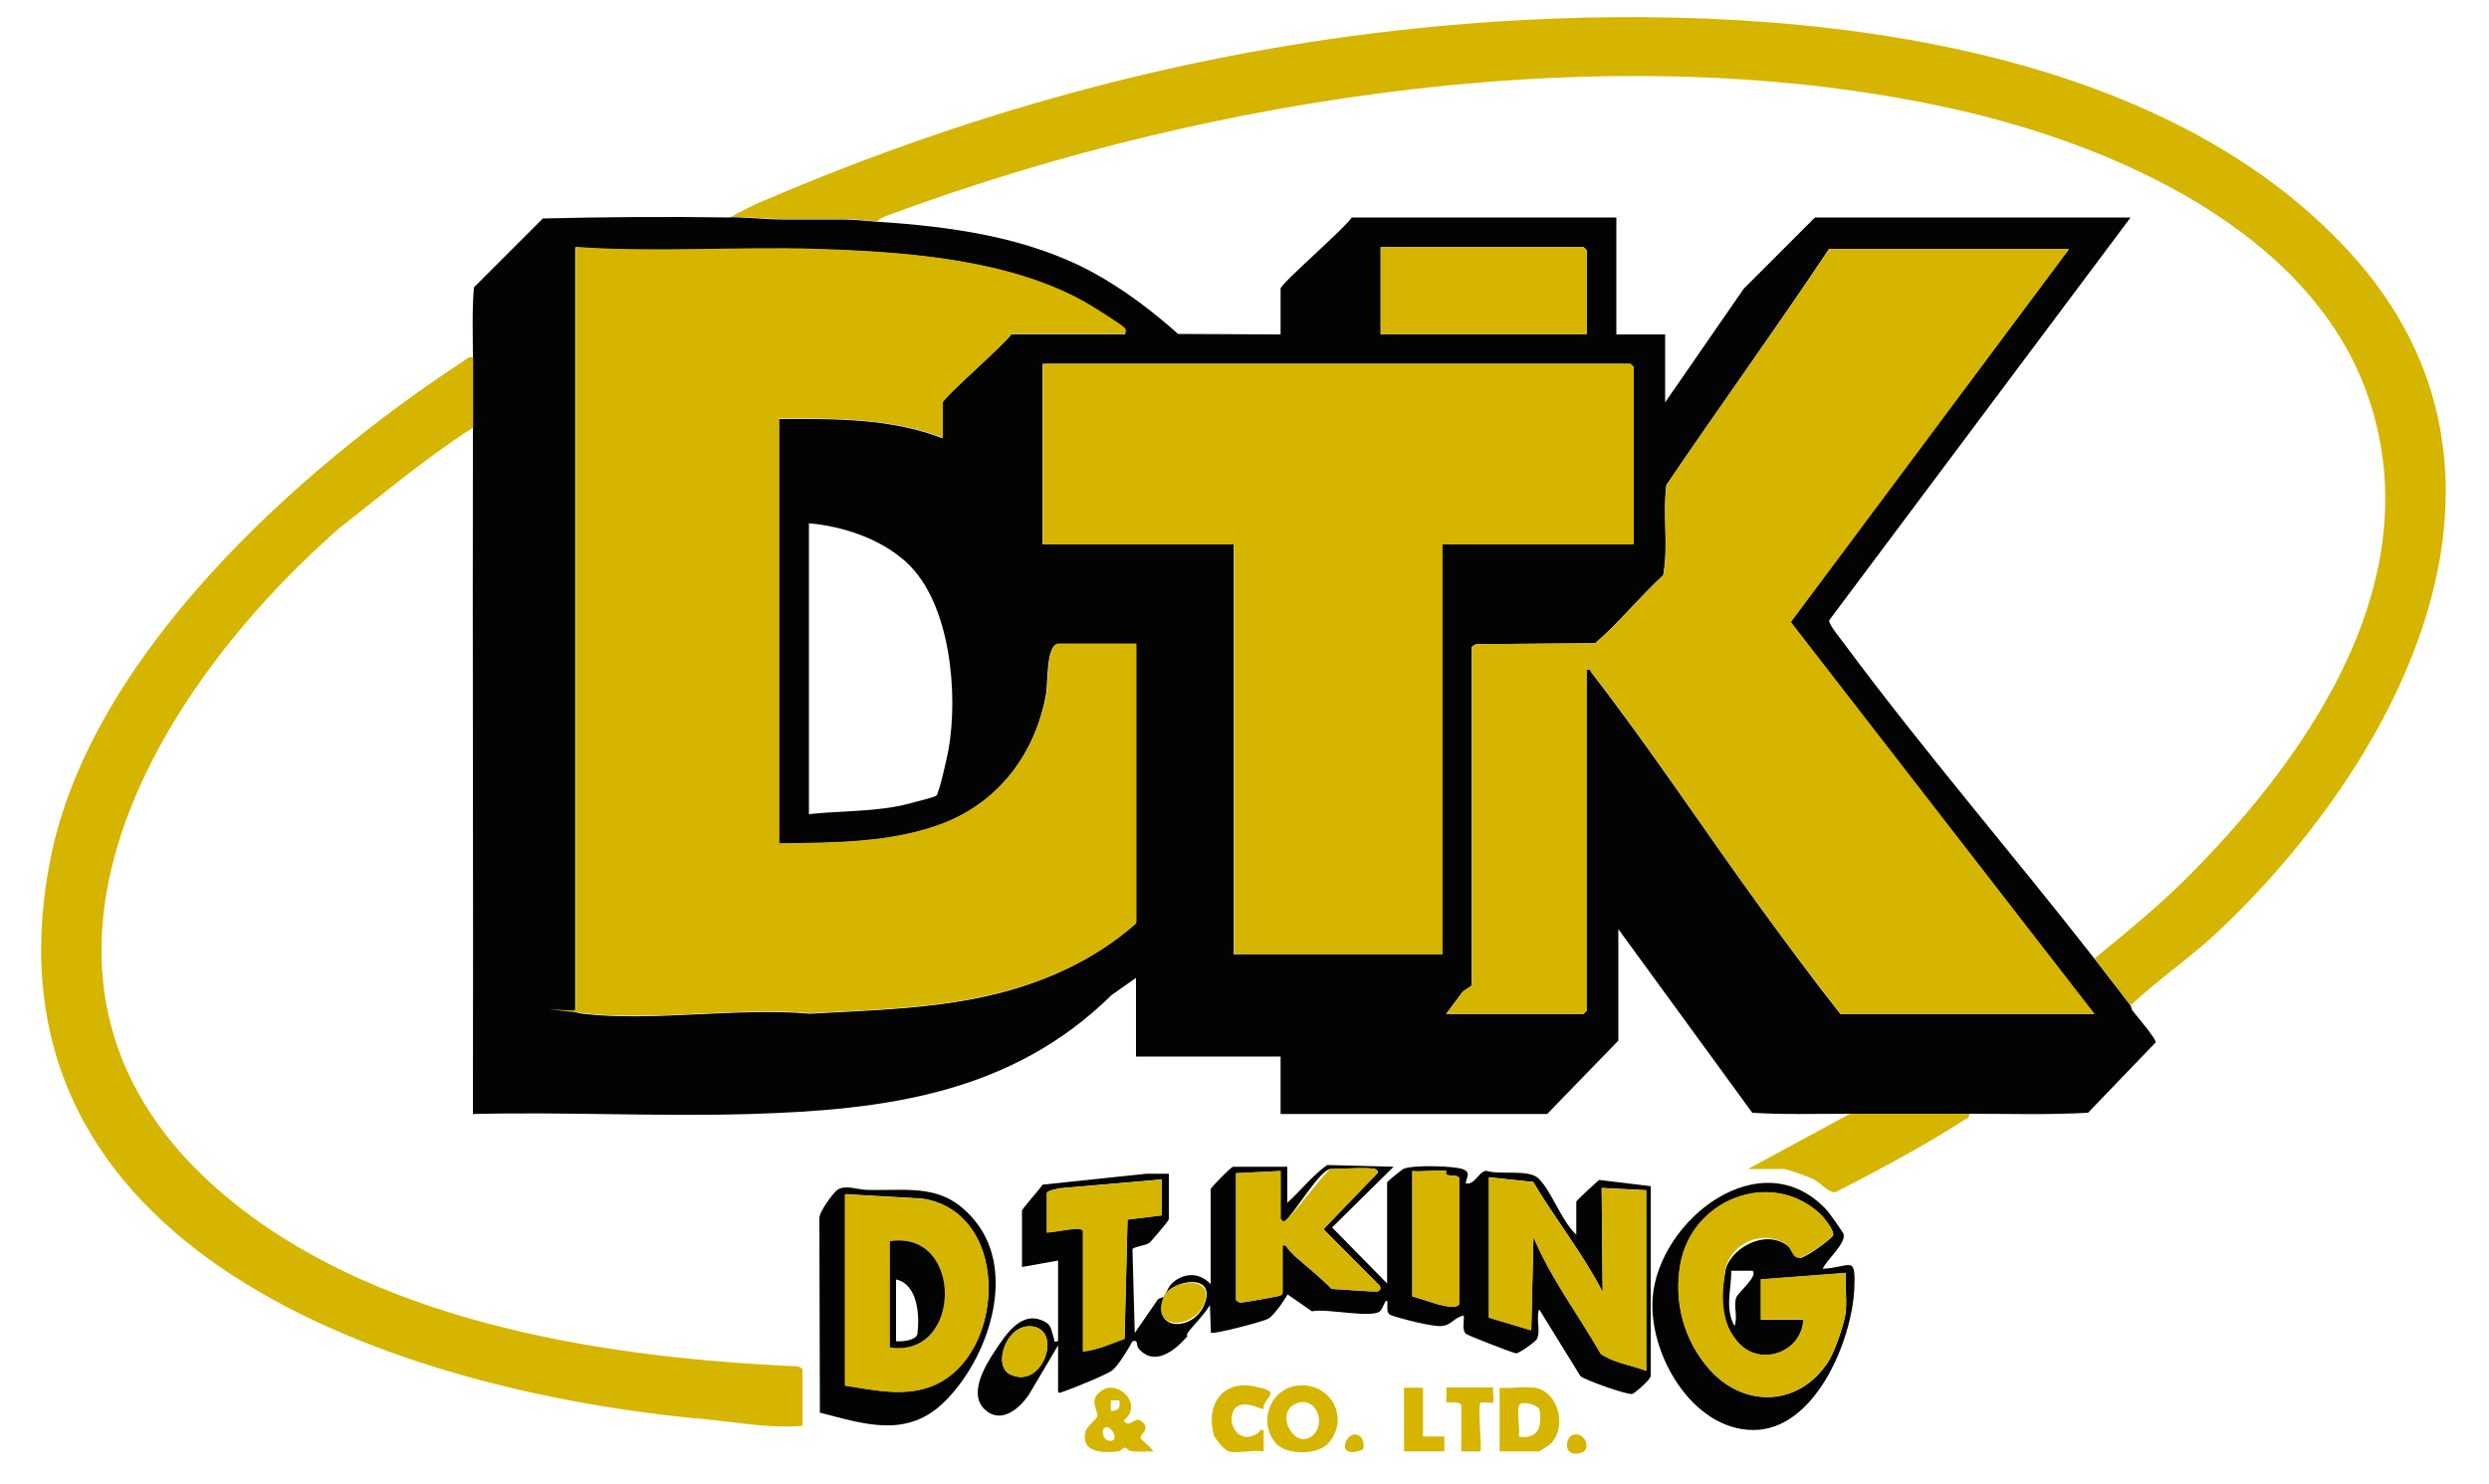 <?xml version="1.0" encoding="UTF-8"?> <svg xmlns="http://www.w3.org/2000/svg" id="Layer_1" version="1.1" viewBox="0 0 1000 596.4"><defs><style> .st0 { fill: #d5b500; } .st1 { fill: #040303; } </style></defs><path class="st1" d="M293.4,87.3c6.9,0,14.4.9,20.9.9h24.8c3.3,0,9.4.6,13.2.9,29.5,1.9,60.5,6.1,86.8,20.4,12.3,6.7,23.8,15.4,34.2,24.7l41.2.2v-18.4c0-2,26-24.4,28.6-28.6h106.3v47h19.6v27.3l31.6-45.7,28.6-28.6h126.8l-121.1,161.9c-.3,1.5,4.7,7.6,5.9,9.2,32,43.2,68,84.9,100.7,126.8,4.7,6,9.8,12.7,14.5,18.8.2.3.3,1.4.8,2.1,1.6,2,9.5,11.3,9.3,12.7l-27.2,28.3c-15.9.9-31.9.4-47.8.4s-31.9,0-47.8,0-26.2.4-39.3-.4l-53.8-73.8v44.8l-28.6,29.5h-107.1v-23.1h-58.1v-31.6l-9.8,6.9c-40.3,39.7-91.1,46.2-145.1,47.8-37.1,1.1-74.4-.9-111.5,0,.2-91.9-.2-183.9,0-275.8,0-9.4,0-18.8,0-28.2,0-9.4-.4-18.8.4-28.2l27.7-27.7c25-.6,50.1-.8,75.1-.4ZM231.1,99.2v306.9c0,.9,2.1,1.2,2.9,1.3,28.1,3.3,62.6-2.6,91.4,0,35.3-2,68.8-2.2,101.4-17.2,10.7-4.9,20.8-11.3,29.6-19.1v-112.3h-31.2c-4.9,0-4.2,16-4.9,19.9-4.1,23.6-18.6,43.3-41,52.1-20.6,8.1-44.5,8-66.4,8.3v-170.7c22.1-.1,44.9-.4,65.7,7.7v-14.1c0-2,25.2-23.7,27.7-27.7h45.7c0-1.2.3-1.7-.6-2.6s-13-8.7-15.4-10c-30.9-17.6-73.2-20.5-108.2-21.5-32.3-1-64.8,1.5-96.9-.8ZM637.5,134.3v-33.7c0,0-1.2-1.3-1.3-1.3h-81.5v35h82.8ZM831.3,100.1h-96.5c-21.3,32-43.7,62.9-65.3,94.8-1.6,12,.9,24.5-1.3,36.3-9.5,8.7-17.6,18.9-27.3,27.3l-47.4.4c-.7-.1-2.2.8-2.2,1.3v135.7c0,.5-3.3,2.1-3.9,3l-6.4,8.6h55.1c0,0,1.3-1.2,1.3-1.3v-137c2-.5,1.4.4,2,1.1,23.7,30.6,45.7,64,68.5,95.3,10.3,14.1,20.7,28.2,31.5,41.9h102l-122-157.5,111.8-149.9ZM656.3,218.8v-71.3c0,0-1.2-1.3-1.3-1.3h-236.1v72.6h76.8v164.8h83.7v-164.8h76.8ZM325,327.2c13.5-1.5,27.3-.8,40.5-4.3s10.4-2.7,11.4-4.8,3.5-13.5,4.1-16.4c4.1-22.5,1-59.2-16.7-75.6-10.3-9.5-25.5-14.6-39.3-15.8v117Z"></path><path class="st0" d="M293.4,87.3c3.9-2.1,8.1-4.4,12.2-6.1,87.1-37.5,177.7-61.9,272.5-70.7,117.5-10.9,281.6-1.8,366.3,91.3,80.2,88.2,20.3,202.6-52.5,271.9-11.3,10.7-24.5,19.7-35.9,30.3-4.8-6.1-9.9-12.8-14.5-18.8,13.5-11,27-22.1,39.3-34.6,49-49.7,96.3-120.1,70-193-23.7-65.5-102.2-99.5-165.4-113.7-135.3-30.4-297.5-5.7-426.4,41.8-2.2.8-4.9,1.6-6.6,3.2-3.8-.2-9.9-.9-13.2-.9h-24.8c-6.6,0-14-.8-20.9-.9Z"></path><path class="st0" d="M190.1,143.6c0,9.4,0,18.8,0,28.2-19,12.2-36.1,26.6-53.8,40.5C55.9,282.7-10.1,401.6,95.4,484.6c60.7,47.8,149.5,61.2,224.9,64.5.7,0,2.1.8,2.1,1.3v22.6c-12.8,1.2-26-1.4-38.9-2.6-123.2-11.1-294.2-67.1-263.3-224.9,15.9-81.5,99.4-156.8,165.9-200.3,1.3-.8,2-2,3.9-1.6Z"></path><path class="st1" d="M467.6,521c.9-1,1.7-3.9,3.5-5.5,3.8-3.3,8.8-4.2,13.1-1.3s.9,2.5,2.2,2.5v-38.8c0-.6,8.3-9,9-9h21.8v14.5c5.5-5,9.9-10.8,16-15.2l26.7.7-24.7,24.4,22.1,22.5v-40.6c0-.4,5.9-5.1,6.5-5.4,3.4-1.7,19.7-1.3,23.7,0s1.3,3.9,1.4,5.8c3.7.7,5-4.6,8.2-5.1,5.4,1.8,16.9-.7,20.9,3,5.2,4.8,9.5,17.5,15.3,22.7v-13.2c0-.6,7.9-7.7,9.2-8.8l20.7,2.5v76.3c-.2,1.6-6.4,6.9-7.4,7.2-2,.5-19-5.6-20.8-7.1l-16.6-26.9c-1.4,3.5.7,8.5-.9,11.9-.5,1.1-7.3,5.9-8.4,5.8s-19.5-7.2-20.2-7.9c-1.6-1.6-.6-5.1-.8-7.3-4.7,1-4.9,4.6-10.5,4.2s-18.5-4-19.3-4.6c-1.8-1.3-.2-5.5-1.3-5.6-1.1,1-1.4,3.3-2.6,4.3-3.5,2.9-21.7-1.3-27.3,0l-9.8-6.8c-1.2,2.3-5.6,8.6-7.8,9.8s-22.1,6.4-23,5.6l-.4-11.1c-2.2,3.6-5.1,6.5-7.8,9.7s-.6,2.1-1.5,3.1c-4.9,5.6-13,12-19.3,4.7-1.2-1.4,0-3.7-2.5-3-1.5,2.9-5.9,10.1-8.2,11.8s-15.8,7.2-19.1,8.3-1.6.6-2.6.4v-18.8l-11.6,19.6c-3.9,5.8-11.3,12.3-17.9,6.1s.1-17.5,4.4-23.9,10.8-16.7,20.3-11c2.2,1.3,2.1,3.5,2.9,5.6s-.5,2.3,1.9,1.9v-32.4l-14.5,2.6v-22.6c0-.8,7.2-8.8,8.3-10.5l41.7-4.4h9s0,18.3,0,18.3c0,.6-7.1,8.9-7.7,9.4-1.7,1.3-6.6,1.6-6.9,2.7l.9,33.6,8.9-12.9c.4-1.2,2.8-1.4,3-1.7-5.9,14,12.3,14.5,16.4,2.3s-13.7-8.8-16.4-2.3ZM552.5,469.8c-3.3-.8-13.7,0-17.9,0s-15.3,19-18.4,20.9c-.5.8-1.7-.8-1.7-.9v-19.2l-17.9.9v50.8c0,.5,1.3,1.2,2,1.2s14-2.3,15.3-2.7,1.1-.6,1.4-1.1v-19.2c2.6-.3,3.2,2.8,4.6,4,5,4.5,10.4,8.6,15.1,13.5,2.6,0,18,1.4,18.8.9s1-1.2.5-2.2l-22.6-22.7,21.7-22.5c.8-.4-.6-1.7-.9-1.7ZM581.1,470.6c-1-.6-11.4.5-13.7,0v50.4c4.7,1.2,11.2,4,15.9,4.2,1,0,2.9-.3,2.9-1.2v-50.4c0-1.6-4.2-.9-5-1.5s0-1.4-.2-1.5ZM598.2,473.2v56.3l17,5.1.9-37.5c7,16.7,18,31.2,27,46.9,5.4,3.8,12.3,4.5,18.3,6.9v-72.6l-17.9-.9.4,41.8c-8-15.5-19-29.2-27.9-44.2l-17.8-1.9ZM466.7,474l-40.5,3.5c-1.1.2-5.6.9-5.6,2v15.8c3.6-.3,9.1-1.6,12.6-1.5s1.9.6,1.9,1.1v48.2c5.8-.6,11.3-3.1,16.7-5.1l1.2-47.9,13.7-1.7v-14.5ZM405.6,552.2c13,6.8,21.5-17.4,9.3-19.1-10.5-1.5-16.1,15.5-9.3,19.1Z"></path><path class="st1" d="M732.2,509.9c11.4-.5,13.4-6.1,12.8,8.1-1,21-15.9,56.8-40.6,56.7-24.7-.1-42.2-30.8-40.4-53.3,2.5-31.3,43.8-63.5,70-35,.8.8,6.6,9,6.7,9.6,1,3.7-6.9,10.4-8.4,13.9ZM741.6,526.5c.5-4.7-.4-10.1,0-14.9l-34.1,2.6v16.2h17.1c-.8,13.7-18.3,19.2-26.8,8.5s-5.9-18.7-4.7-27.6,15.5-17.7,24.9-10.8,2.2,5.6,5.2,5.1,13-8.1,13.3-9.1c.6-1.9-3.9-7.4-5.4-8.8-19.8-18.1-51.2-5.6-55.9,20.2-2.8,15.2,1.3,30.6,11.4,42.2,14,16,36.4,15.3,48.1-3.1,2.6-4.2,6.5-15.5,7-20.4ZM704.1,510.7h-8.5c0,7.3-2.7,15.3,1.3,22.2,1.3-3.5-.4-7.9.6-11.3.6-2,8.8-8.6,6.7-10.8Z"></path><path class="st1" d="M329.4,567.8l-.2-78.1c-.2-2.6,5.5-10.2,7.2-11.5,3-2.2,8.6,0,12,0,17.7.4,31.1-2.9,43.6,12.8,16.7,20.9,4.8,55.2-12.4,72.2-15.1,15-32,9.2-50.3,4.5ZM339.5,556.8c10.4,1.6,21.1,4.1,31.6,1.3,33-8.7,36.7-70.6-.5-76.4l-31.1-1.8v76.8Z"></path><path class="st0" d="M791.1,447.6c.4,1.8-1,1.8-2.1,2.6-16.5,10.6-34,19.9-51.5,28.9-2.8.4-5.7-3.4-8.4-4.9s-11.3-4.4-12.7-4.4h-14.1l41-22.2c15.9,0,31.9,0,47.8,0Z"></path><path class="st0" d="M520.3,557c13.6-2.4,22.5,12.4,13.5,22.9-4.2,4.9-16.6,5-20.9.4-7.5-8-3.1-21.4,7.4-23.3ZM528,576.3c4.7-5,.4-15.7-7.5-12.1-8.9,4,.3,19.8,7.5,12.1Z"></path><path class="st0" d="M616.6,557.7c9.8,1.6,13.2,16.3,6.1,22.8-.2.2-4.2,2.8-4.4,2.8h-15.8v-25.6c4.3.5,10-.7,14.1,0ZM610.2,565c-.8,2.8.6,9.1,0,12.4,4.9.7,8.4-1.1,8.6-6.4s-.8-5.2-1.4-5.7c-1.2-.9-6.5-2.5-7.2-.3Z"></path><path class="st0" d="M463.3,583.3c-2.7-.1-5.4.3-8.1,0s-2.3-1.7-3.3-1.5-1.6,1.4-2.8,1.5c-5.9.7-15,.6-13-7.9.5-2.2,4.6-5.1,4.8-6.3.4-2.2-4.2-6.9,2.3-10.6s16.3,6.2,8.2,12.4c2.3,3.4,4.5-1.6,6.8,0,4.7,3.1-.2,5.5,0,6.8s4.6,3.9,5.1,5.7ZM449.7,562.8h-3.4s0,4.3,0,4.3c3.1-.2,3.9-1.2,3.4-4.3ZM443.7,573.9c-1.5,1.1-.3,5.9,3,5.1,3-.8-.7-6.8-3-5.1Z"></path><path class="st0" d="M493.6,583.3c-1.5-.4-5.5-5-6-6.8-3.1-11.8,3.3-21.8,16-19.4s3.8,4.2,4,9.2c-.5.5-10.8-5.8-12.6,2.3-1.1,4.8,2.8,10.2,7.8,8.6s2.4-3.2,4.9-2.4v8.5c-3.8-.7-10.8.9-14.1,0Z"></path><path class="st0" d="M599.9,557.7c-.2,1.2.3,5.7,0,6s-4.8-.3-5.1,0c-1.2,1.3.6,16.8,0,19.6h-7.7v-18.4c0-1.9-5.8-1.1-6-1.3s.2-4.8,0-6h18.8Z"></path><polygon class="st0" points="571.7 557.7 571.7 577.3 580.3 577.3 580.3 583.3 564.1 583.3 564.1 557.7 571.7 557.7"></polygon><path class="st0" d="M632.1,576.6c5.2-1.4,8.5,8,.7,7.6-4.8-.2-3.6-6.9-.7-7.6Z"></path><path class="st0" d="M546.8,577.6c.9.9,1.5,3.9.7,5-12.5,4.8-5.9-10.2-.7-5Z"></path><path class="st0" d="M231.1,99.2c32.2,2.3,64.7-.2,96.9.8,35.1,1.1,77.3,4,108.2,21.5,2.4,1.3,14.2,8.8,15.4,10s.6,1.4.6,2.6h-45.7c-2.6,4.1-27.7,25.8-27.7,27.7v14.1c-20.9-8-43.6-7.8-65.7-7.7v170.7c21.9-.3,45.8-.2,66.4-8.3,22.3-8.8,36.9-28.5,41-52.1.7-3.9,0-19.9,4.9-19.9h31.2v112.3c-8.8,7.8-18.9,14.2-29.6,19.1-32.7,15-66.2,15.2-101.4,17.2-28.8-2.6-63.3,3.3-91.4,0s-2.9-.4-2.9-1.3V99.2Z"></path><path class="st0" d="M831.3,100.1l-111.8,149.9,122,157.5h-102c-10.8-13.7-21.2-27.8-31.5-41.9-22.9-31.3-44.8-64.8-68.5-95.3-.6-.7,0-1.6-2-1.1v137c0,0-1.2,1.3-1.3,1.3h-55.1l6.4-8.6c.5-.9,3.9-2.5,3.9-3v-135.7c0-.5,1.4-1.4,2.2-1.3l47.4-.4c9.7-8.4,17.8-18.6,27.3-27.3,2.2-11.8-.3-24.3,1.3-36.3,21.5-31.9,44-62.8,65.3-94.8h96.5Z"></path><path class="st0" d="M656.3,218.8h-76.8v164.8h-83.7v-164.8h-76.8v-72.6h236.1c0,0,1.3,1.2,1.3,1.3v71.3Z"></path><path class="st0" d="M637.5,134.3h-82.8v-35h81.5c0,0,1.3,1.2,1.3,1.3v33.7Z"></path><path class="st0" d="M598.2,473.2l17.8,1.9c8.9,15,19.9,28.7,27.9,44.2l-.4-41.8,17.9.9v72.6c-6-2.4-12.9-3.1-18.3-6.9-8.9-15.6-20-30.2-27-46.9l-.9,37.5-17-5.1v-56.3Z"></path><path class="st0" d="M552.5,469.8c.2,0,1.7,1.3.9,1.7l-21.7,22.5,22.6,22.7c.6,1,.4,1.6-.5,2.2s-16.2-.9-18.8-.9c-4.7-4.9-10-9-15.1-13.5s-2-4.3-4.6-4v19.2c-.4.5-.8.9-1.4,1.1-1.3.4-14.4,2.7-15.3,2.7s-2-.7-2-1.2v-50.8l17.9-.9v19.2c0,0,1.2,1.7,1.7.9,3.1-1.9,17-20.9,18.4-20.9,4.3,0,14.6-.8,17.9,0Z"></path><path class="st0" d="M466.7,474v14.5l-13.7,1.7-1.2,47.9c-5.4,2-10.9,4.5-16.7,5.1v-48.2c0-.5-1.1-1.1-1.9-1.1-3.4,0-8.9,1.3-12.6,1.5v-15.8c0-1.1,4.6-1.8,5.6-2l40.5-3.5Z"></path><path class="st0" d="M581.1,470.6c0,0-.2,1.2.2,1.5.7.6,5-.1,5,1.5v50.4c0,.9-1.9,1.3-2.9,1.2-4.7-.2-11.2-3-15.9-4.2v-50.4c2.3.5,12.7-.6,13.7,0Z"></path><path class="st0" d="M405.6,552.2c-6.9-3.6-1.2-20.6,9.3-19.1,12.3,1.7,3.7,26-9.3,19.1Z"></path><path class="st0" d="M467.6,521c2.7-6.5,20.2-8.8,16.4,2.3s-22.3,11.7-16.4-2.3Z"></path><path class="st0" d="M741.6,526.5c-.5,4.9-4.3,16.2-7,20.4-11.7,18.4-34.1,19.2-48.1,3.1-10.1-11.6-14.2-27-11.4-42.2,4.7-25.8,36-38.2,55.9-20.2,1.6,1.4,6,6.9,5.4,8.8s-11.7,8.9-13.3,9.1c-3,.4-3.1-3.5-5.2-5.1-9.4-7-23.3-.6-24.9,10.8s-1,20.4,4.7,27.6c8.6,10.8,26,5.2,26.8-8.5h-17.1v-16.2l34.1-2.6c-.4,4.8.5,10.2,0,14.9Z"></path><path class="st0" d="M339.5,556.8v-76.8l31.1,1.8c37.1,5.7,33.5,67.7.5,76.4-10.5,2.8-21.2.3-31.6-1.3ZM357.5,541.5c29.2,4.5,29.8-47.3,0-42.7v42.7Z"></path><path class="st1" d="M357.5,541.5v-42.7c29.8-4.6,29.2,47.2,0,42.7ZM360,514.2v24.8c2.4.3,8.3-.4,8.6-3,.9-7.2.2-19.9-8.6-21.8Z"></path></svg> 